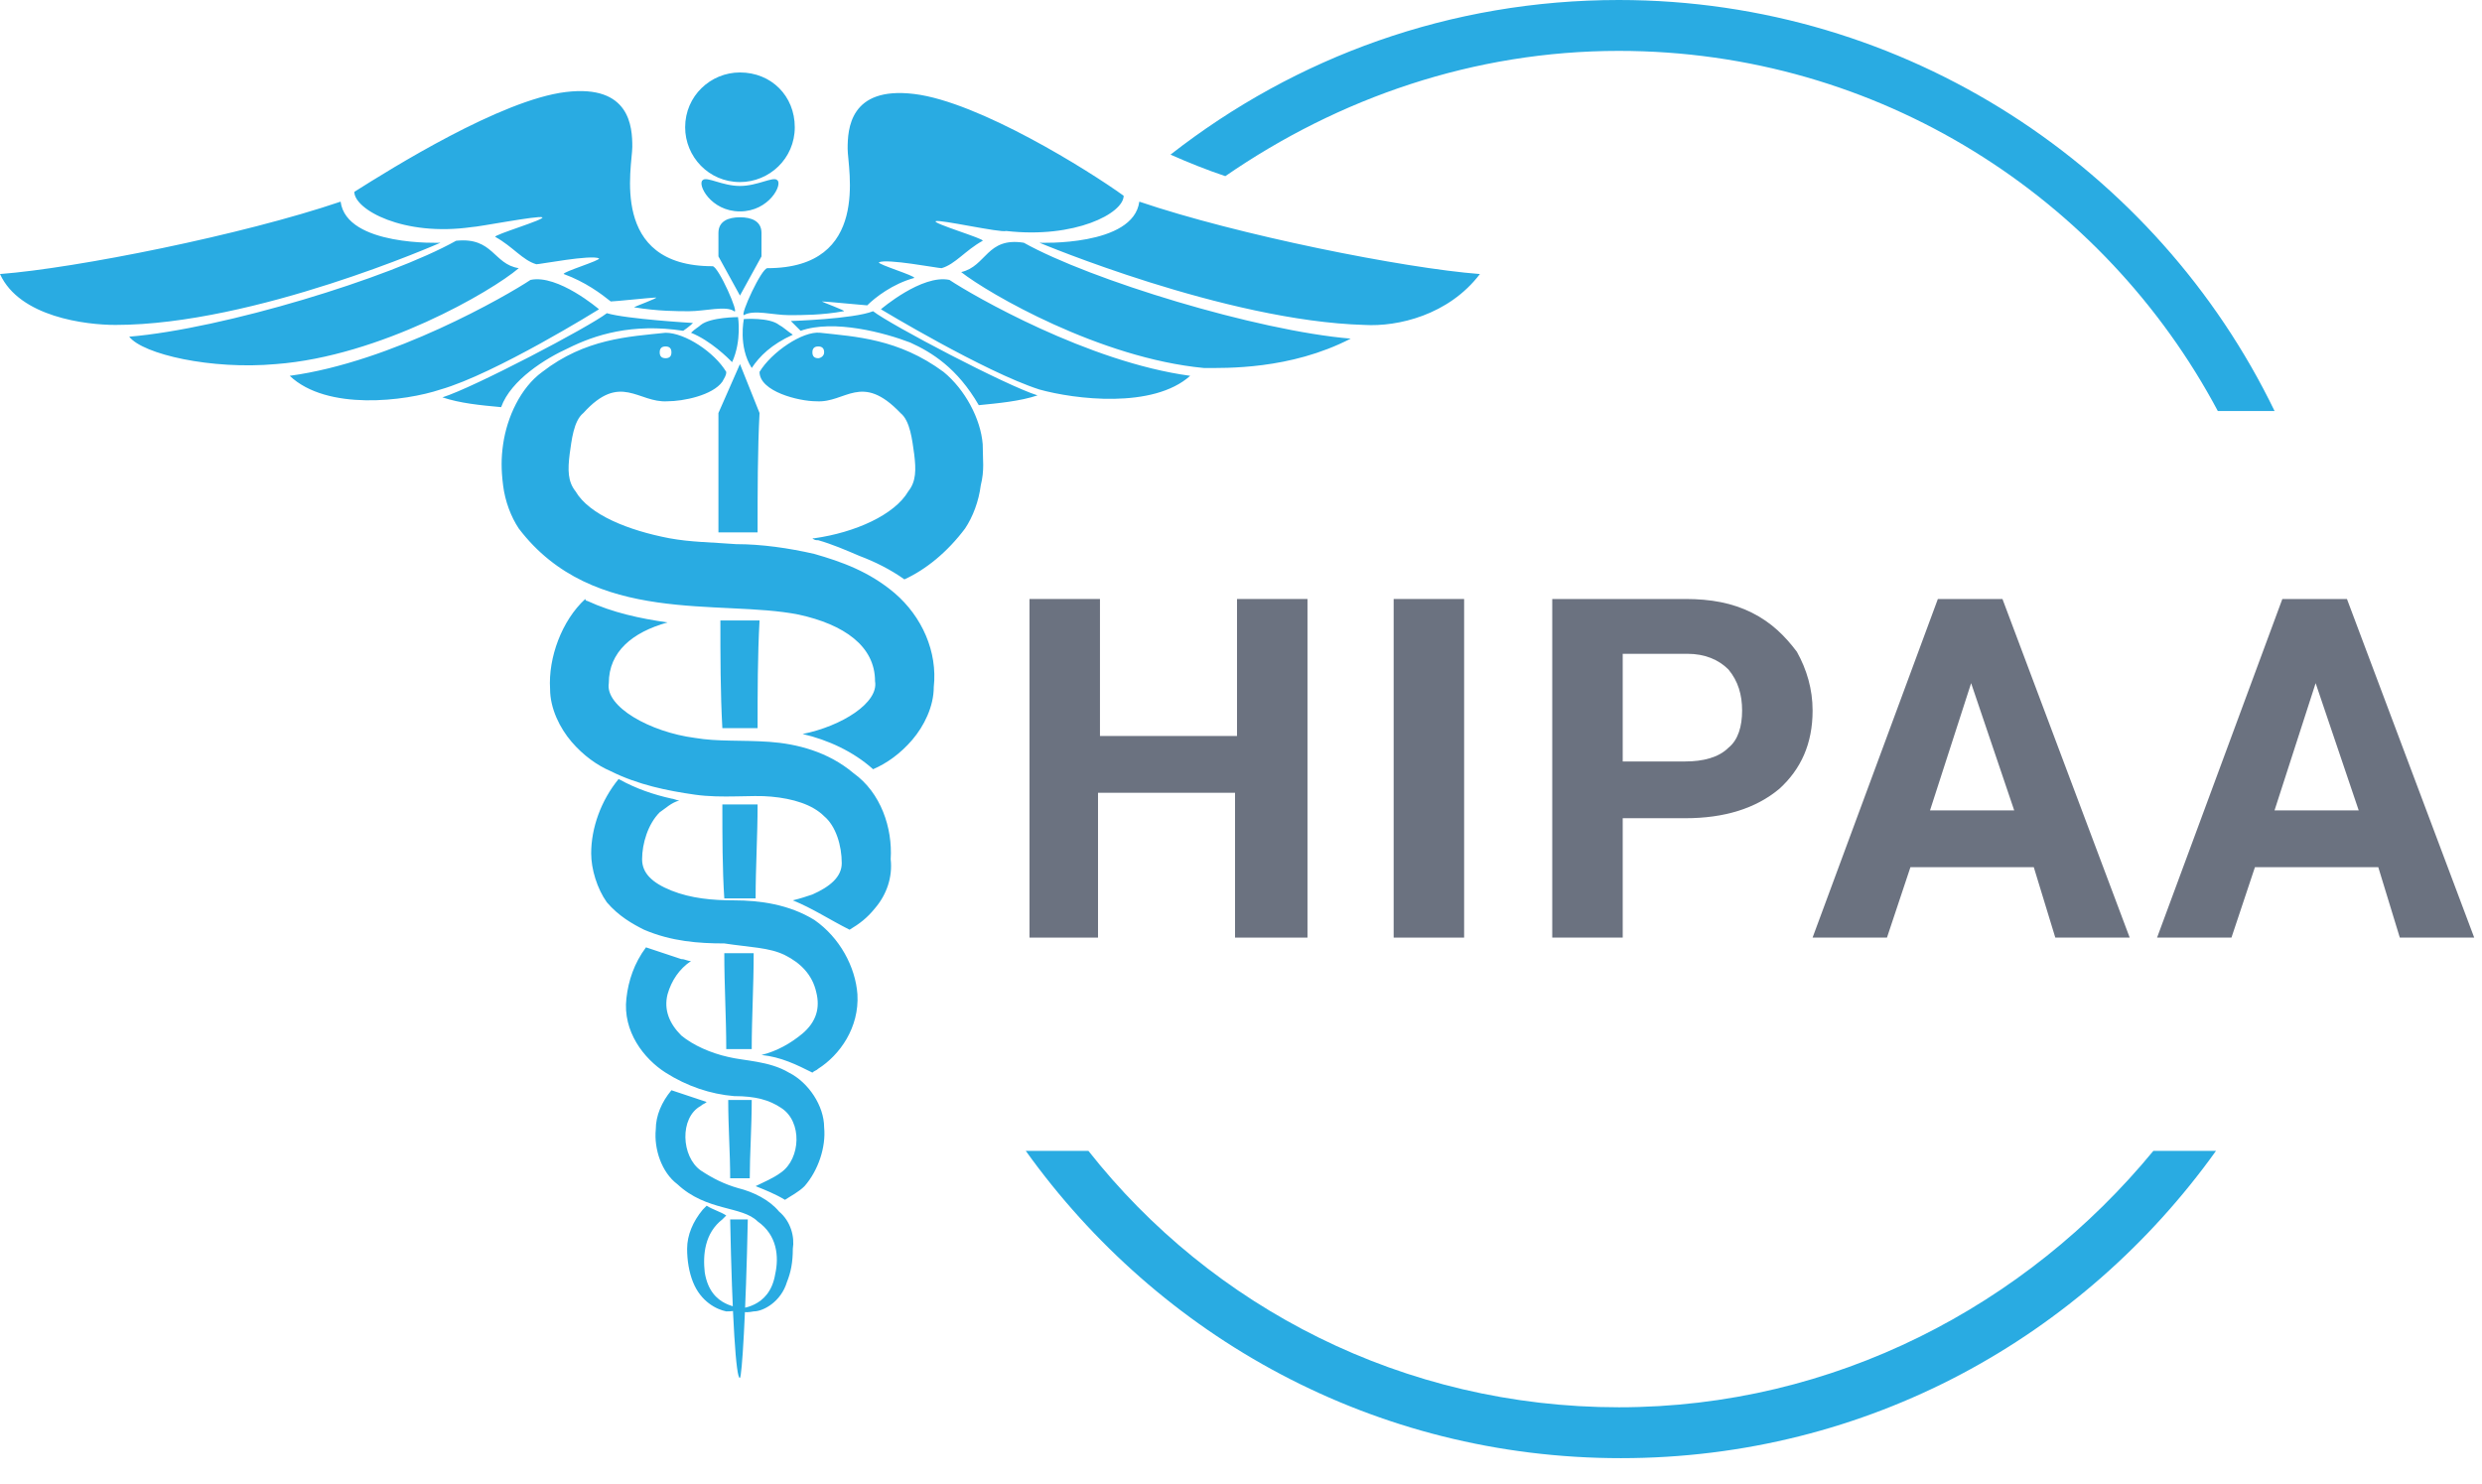 <svg width="107" height="64" viewBox="0 0 107 64" fill="none" xmlns="http://www.w3.org/2000/svg">
<g clip-path="url(#clip0_249_232)">
<path d="M69.787 2.194C81.011 2.194 90.716 8.524 95.611 17.722H98.058C92.994 7.258 82.192 0 69.787 0C62.529 0 55.862 2.447 50.461 6.667C51.22 7.005 52.064 7.342 52.824 7.595C57.719 4.22 63.542 2.194 69.787 2.194Z" fill="#29ABE2"/>
<path d="M69.793 60.678C60.51 60.678 52.239 56.374 46.923 49.623H44.222C49.961 57.64 59.244 62.872 69.877 62.872C80.511 62.872 89.794 57.64 95.532 49.623H92.832C87.346 56.29 79.076 60.678 69.793 60.678Z" fill="#29ABE2"/>
<path d="M18.988 10.466C18.988 10.466 10.971 14.01 4.979 14.01C3.713 14.01 0.844 13.673 0 11.816C3.291 11.563 10.465 10.128 14.684 8.694C14.937 10.634 18.988 10.466 18.988 10.466ZM19.663 10.381C16.794 11.985 9.621 14.179 5.57 14.517C6.161 15.276 9.114 15.951 11.899 15.698C16.372 15.361 21.182 12.576 22.364 11.563C21.267 11.394 21.267 10.213 19.663 10.381ZM22.87 12.069C21.858 12.744 16.878 15.614 12.49 16.204C14.094 17.724 17.469 17.302 18.988 16.795C21.351 16.12 25.824 13.335 25.824 13.335C25.824 13.335 24.052 11.816 22.87 12.069ZM26.162 13.504C25.402 14.095 20.423 16.711 19.073 17.133C19.832 17.386 20.676 17.47 21.604 17.555C22.026 16.373 23.545 15.445 24.474 15.023C25.655 14.432 27.259 13.926 29.453 14.263C29.706 14.095 29.875 13.926 29.875 13.926C29.875 13.926 27.005 13.757 26.162 13.504ZM30.212 14.01C30.128 14.095 29.959 14.179 29.79 14.348C30.634 14.685 31.394 15.445 31.562 15.614C31.985 14.685 31.816 13.673 31.816 13.673C31.816 13.673 30.634 13.673 30.212 14.01ZM30.719 11.479C26.246 11.479 27.259 7.174 27.259 6.331C27.259 5.487 27.174 3.63 24.389 3.968C21.604 4.305 16.878 7.259 15.275 8.272C15.275 9.031 17.385 10.213 20.338 9.791C20.592 9.791 23.208 9.284 23.377 9.369C23.545 9.453 21.267 10.128 21.351 10.213C22.111 10.634 22.533 11.225 23.123 11.394C23.292 11.394 25.486 10.972 25.824 11.141C25.908 11.225 24.221 11.732 24.305 11.816C25.233 12.154 25.908 12.66 26.33 12.998C26.499 12.998 28.102 12.829 28.271 12.829C28.44 12.829 27.259 13.251 27.343 13.251C28.356 13.419 29.2 13.419 29.706 13.419C30.381 13.419 31.309 13.166 31.647 13.419C31.9 13.588 30.972 11.479 30.719 11.479ZM63.8 11.816C60.509 11.563 53.336 10.128 49.116 8.694C48.863 10.634 44.812 10.466 44.812 10.466C44.812 10.466 52.829 13.841 58.821 14.01C60.256 14.095 62.45 13.588 63.8 11.816ZM58.23 14.601C54.18 14.263 47.006 12.069 44.137 10.466C42.533 10.213 42.533 11.479 41.437 11.732C42.618 12.66 47.428 15.445 51.901 15.867C52.829 15.867 55.614 15.951 58.23 14.601ZM37.976 13.335C37.976 13.335 42.449 16.036 44.812 16.795C46.331 17.217 49.707 17.639 51.31 16.204C46.922 15.614 41.943 12.744 40.93 12.069C39.749 11.816 37.976 13.335 37.976 13.335ZM34.094 13.841C34.094 13.841 34.263 14.01 34.516 14.263C35.951 13.757 38.145 14.348 39.242 14.77C40.17 15.192 41.268 15.867 42.196 17.47C43.04 17.386 43.968 17.302 44.728 17.048C43.377 16.626 38.398 14.01 37.639 13.419C36.795 13.757 34.094 13.841 34.094 13.841ZM32.069 13.757C32.069 13.757 31.816 14.938 32.407 15.867C32.744 15.361 33.25 14.854 34.179 14.432C33.925 14.263 33.757 14.095 33.588 14.01C33.166 13.673 32.069 13.757 32.069 13.757ZM39.411 4.052C36.626 3.714 36.542 5.571 36.542 6.415C36.542 7.259 37.554 11.563 33.082 11.563C32.828 11.563 31.9 13.588 32.069 13.588C32.491 13.335 33.335 13.588 34.01 13.588C34.601 13.588 35.445 13.588 36.373 13.419C36.542 13.419 35.36 12.998 35.445 12.998C35.613 12.998 37.301 13.166 37.386 13.166C37.723 12.829 38.483 12.238 39.411 11.985C39.495 11.9 37.807 11.394 37.892 11.31C38.23 11.141 40.424 11.563 40.592 11.563C41.183 11.394 41.605 10.803 42.365 10.381C42.449 10.297 40.17 9.622 40.339 9.537C40.508 9.453 43.124 10.044 43.377 9.959C46.331 10.297 48.441 9.2 48.441 8.44C46.922 7.343 42.196 4.39 39.411 4.052ZM33.841 41.184C34.516 41.522 35.023 42.028 35.191 42.788C35.36 43.463 35.191 44.054 34.601 44.56C34.094 44.982 33.504 45.32 32.828 45.488C33.672 45.573 34.348 45.91 35.023 46.248C35.107 46.164 35.191 46.164 35.276 46.079C36.204 45.488 37.048 44.307 36.964 42.872C36.879 41.691 36.204 40.425 35.107 39.665C34.01 38.99 32.744 38.821 31.647 38.821C30.719 38.821 29.79 38.737 28.946 38.4C28.102 38.062 27.681 37.64 27.681 37.049C27.681 36.374 27.934 35.53 28.44 35.024C28.693 34.855 28.946 34.602 29.284 34.517C29.2 34.517 29.031 34.433 28.946 34.433C28.187 34.264 27.427 34.011 26.668 33.589C25.908 34.517 25.486 35.699 25.486 36.796C25.486 37.471 25.74 38.315 26.162 38.906C26.668 39.497 27.259 39.834 27.765 40.087C28.946 40.594 30.128 40.678 31.225 40.678C32.322 40.847 33.166 40.847 33.841 41.184ZM33.588 52.24C33.166 51.733 32.491 51.396 31.816 51.227C31.225 51.058 30.719 50.805 30.212 50.468C29.368 49.877 29.284 48.189 30.212 47.683C30.297 47.598 30.381 47.598 30.465 47.514C29.959 47.345 29.453 47.176 28.946 47.008C28.524 47.514 28.271 48.105 28.271 48.695C28.187 49.539 28.524 50.552 29.2 51.058C30.465 52.24 31.985 51.987 32.66 52.662C33.504 53.252 33.588 54.181 33.419 54.94C33.166 56.459 31.816 56.375 31.9 56.459C31.9 56.544 32.069 56.628 32.491 56.544C32.913 56.544 33.672 56.122 33.925 55.278C34.094 54.856 34.179 54.434 34.179 53.843C34.263 53.337 34.094 52.662 33.588 52.24ZM30.381 54.856C30.297 54.096 30.381 53.168 31.141 52.577C31.225 52.493 31.225 52.493 31.309 52.409C31.056 52.24 30.719 52.155 30.465 51.986C30.381 52.071 30.381 52.071 30.297 52.155C29.875 52.662 29.622 53.252 29.622 53.843C29.622 54.349 29.706 54.856 29.875 55.278C30.212 56.122 30.887 56.459 31.309 56.544C31.731 56.544 31.9 56.459 31.9 56.459C31.985 56.291 30.634 56.459 30.381 54.856ZM35.529 48.611C35.529 47.683 34.854 46.67 34.01 46.248C33.166 45.742 32.069 45.742 31.394 45.573C30.634 45.404 29.875 45.066 29.368 44.645C28.862 44.138 28.609 43.547 28.778 42.872C28.946 42.282 29.284 41.775 29.79 41.438C29.622 41.438 29.537 41.353 29.368 41.353C28.862 41.184 28.356 41.016 27.849 40.847C27.343 41.522 27.09 42.282 27.005 43.041C26.837 44.476 27.765 45.657 28.693 46.248C29.622 46.839 30.634 47.176 31.647 47.261C32.575 47.261 33.166 47.429 33.672 47.767C34.601 48.358 34.516 49.961 33.672 50.552C33.335 50.805 32.913 50.974 32.575 51.143C32.997 51.312 33.419 51.48 33.841 51.733C34.094 51.565 34.432 51.396 34.685 51.143C35.276 50.468 35.613 49.455 35.529 48.611ZM36.795 33.336C35.698 32.408 34.348 32.07 33.166 31.986C31.9 31.901 30.972 31.986 29.959 31.817C28.018 31.564 26.077 30.467 26.246 29.454C26.246 28.104 27.259 27.26 28.778 26.838C27.596 26.669 26.415 26.416 25.318 25.909C25.233 25.909 25.233 25.825 25.233 25.825C24.221 26.753 23.63 28.357 23.714 29.707C23.714 30.551 24.136 31.395 24.642 31.986C25.149 32.576 25.74 32.998 26.33 33.252C27.512 33.842 28.778 34.096 29.959 34.264C31.141 34.433 32.407 34.264 33.25 34.349C34.179 34.433 35.023 34.686 35.529 35.193C36.035 35.615 36.288 36.458 36.288 37.218C36.288 37.809 35.782 38.231 35.023 38.568C34.77 38.653 34.516 38.737 34.179 38.821C35.023 39.159 35.782 39.665 36.626 40.087C37.048 39.834 37.386 39.581 37.723 39.159C38.23 38.568 38.483 37.809 38.398 37.049C38.483 35.699 37.976 34.18 36.795 33.336ZM31.9 15.698L30.972 17.808C30.972 19.496 30.972 21.183 30.972 22.956H32.66C32.66 21.183 32.66 19.411 32.744 17.808L31.9 15.698ZM31.9 12.744L32.828 11.056C32.828 10.719 32.828 10.381 32.828 10.044C32.828 9.537 32.407 9.369 31.9 9.369C31.394 9.369 30.972 9.537 30.972 10.044C30.972 10.381 30.972 10.719 30.972 11.056L31.9 12.744ZM31.056 26.753C31.056 28.272 31.056 29.876 31.141 31.395H32.66C32.66 29.876 32.66 28.272 32.744 26.753H31.056ZM31.141 34.686C31.141 36.036 31.141 37.471 31.225 38.737H32.575C32.575 37.387 32.66 36.036 32.66 34.686H31.141ZM32.407 45.235C32.407 43.885 32.491 42.535 32.491 41.1H31.225C31.225 42.535 31.309 43.885 31.309 45.235H32.407ZM32.322 50.805C32.322 49.792 32.407 48.611 32.407 47.429H31.394C31.394 48.611 31.478 49.708 31.478 50.805H32.322ZM31.478 52.577C31.562 56.797 31.731 59.498 31.9 59.413C31.985 59.329 32.153 56.713 32.238 52.577H31.478ZM31.9 3.124C30.634 3.124 29.537 4.136 29.537 5.487C29.537 6.753 30.55 7.85 31.9 7.85C33.166 7.85 34.263 6.837 34.263 5.487C34.263 4.136 33.25 3.124 31.9 3.124ZM31.9 8.018C31.141 8.018 30.465 7.596 30.297 7.765C30.044 7.934 30.634 9.115 31.9 9.115C33.166 9.115 33.757 7.934 33.504 7.765C33.335 7.596 32.66 8.018 31.9 8.018ZM40.255 29.623C40.255 30.467 39.833 31.311 39.327 31.901C38.82 32.492 38.23 32.914 37.639 33.167C36.795 32.408 35.698 31.901 34.601 31.648C36.288 31.311 37.892 30.298 37.723 29.369C37.723 27.85 36.373 26.922 34.432 26.5C31.056 25.825 25.571 27.007 22.364 22.787C22.026 22.281 21.773 21.606 21.689 20.93C21.604 20.255 21.604 19.749 21.689 19.158C21.858 17.977 22.448 16.711 23.377 16.036C25.233 14.601 27.09 14.517 28.693 14.348C29.537 14.348 30.803 15.192 31.309 16.036C31.309 16.204 31.225 16.289 31.141 16.457C30.719 17.048 29.453 17.302 28.778 17.302C27.512 17.386 26.752 16.036 25.149 17.808C24.727 18.145 24.642 18.989 24.558 19.58C24.474 20.255 24.474 20.762 24.811 21.183C25.402 22.196 27.09 22.871 28.862 23.209C29.79 23.378 30.634 23.378 31.731 23.462C32.828 23.462 34.01 23.631 35.107 23.884C36.288 24.222 37.47 24.644 38.567 25.572C39.749 26.585 40.424 28.104 40.255 29.623ZM28.44 15.192C28.44 15.361 28.524 15.445 28.693 15.445C28.862 15.445 28.946 15.361 28.946 15.192C28.946 15.023 28.862 14.938 28.693 14.938C28.524 14.938 28.44 15.023 28.44 15.192ZM42.28 20.93C42.196 21.606 41.943 22.281 41.605 22.787C40.846 23.8 39.917 24.559 38.989 24.981C38.398 24.559 37.723 24.222 37.048 23.968C36.457 23.715 35.867 23.462 35.276 23.293C35.191 23.293 35.107 23.293 35.023 23.209H35.107C36.879 22.956 38.567 22.196 39.158 21.183C39.495 20.762 39.495 20.255 39.411 19.58C39.327 18.989 39.242 18.145 38.82 17.808C37.133 16.036 36.457 17.386 35.191 17.302C34.432 17.302 32.744 16.88 32.744 16.036C33.25 15.192 34.601 14.263 35.36 14.348C36.879 14.517 38.736 14.601 40.677 16.036C41.605 16.795 42.28 18.061 42.365 19.158C42.365 19.833 42.449 20.255 42.28 20.93ZM35.529 15.192C35.529 15.023 35.445 14.938 35.276 14.938C35.107 14.938 35.023 15.023 35.023 15.192C35.023 15.361 35.107 15.445 35.276 15.445C35.36 15.445 35.529 15.361 35.529 15.192Z" fill="#29ABE2"/>
<path d="M56.281 40.427H53.243V34.182H47.336V40.427H44.382V25.827H47.42V31.734H53.328V25.827H56.366V40.427H56.281Z" fill="#6B7280"/>
<path d="M63.119 40.427H60.081V25.827H63.119V40.427Z" fill="#6B7280"/>
<path d="M69.956 35.279V40.427H66.918V25.827H72.656C73.753 25.827 74.682 25.996 75.525 26.418C76.369 26.84 76.96 27.43 77.466 28.106C77.888 28.865 78.142 29.709 78.142 30.637C78.142 32.072 77.635 33.169 76.707 34.013C75.694 34.857 74.344 35.279 72.656 35.279H69.956ZM69.956 32.832H72.656C73.416 32.832 74.091 32.663 74.513 32.241C74.935 31.903 75.103 31.312 75.103 30.637C75.103 29.962 74.935 29.371 74.513 28.865C74.091 28.443 73.5 28.19 72.741 28.19H69.956V32.832Z" fill="#6B7280"/>
<path d="M87.677 37.389H82.36L81.348 40.427H78.141L83.542 25.827H86.327L91.812 40.427H88.605L87.677 37.389ZM83.204 34.941H86.833L84.976 29.456L83.204 34.941Z" fill="#6B7280"/>
<path d="M102.528 37.389H97.212L96.199 40.427H92.992L98.393 25.827H101.178L106.664 40.427H103.457L102.528 37.389ZM98.056 34.941H101.685L99.828 29.456L98.056 34.941Z" fill="#6B7280"/>
</g>
<defs>
<clipPath id="clip0_249_232">
<rect width="106.667" height="64" fill="white"/>
</clipPath>
</defs>
</svg>
